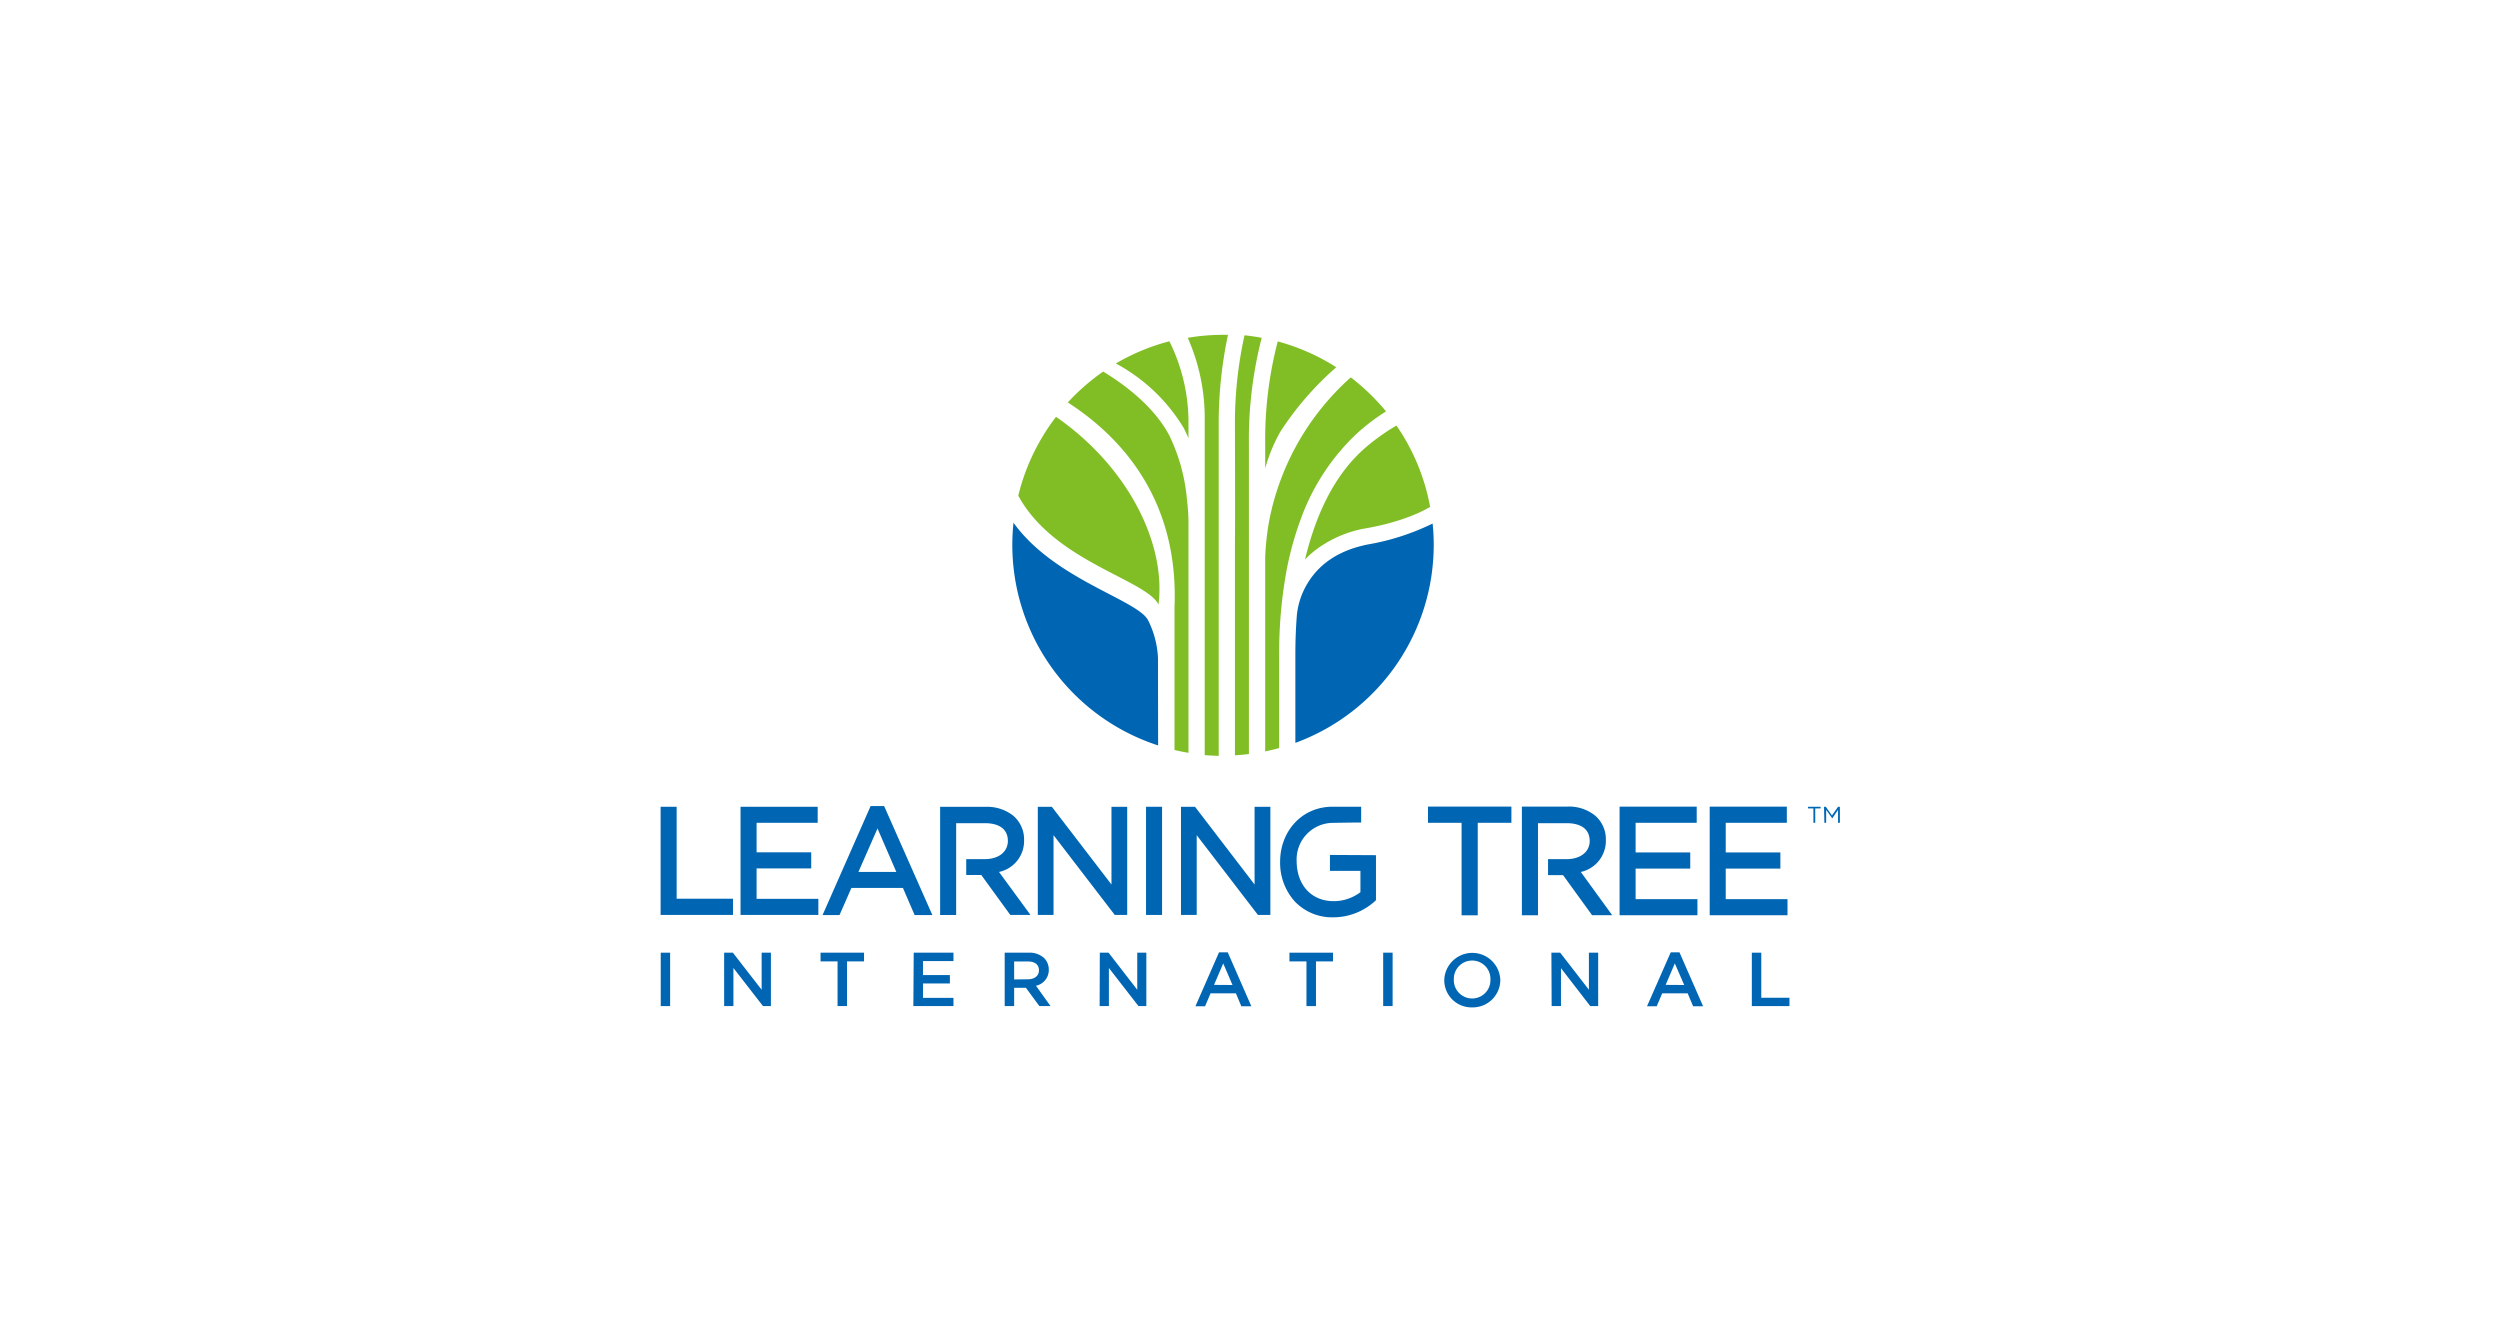 <svg xmlns="http://www.w3.org/2000/svg" viewBox="0 0 410 220"><defs><style>.cls-1{fill:#fff;}.cls-2{fill:#0066b3;}.cls-3{fill:#81be25;}</style></defs><title>logo_learningtree</title><g id="レイヤー_2" data-name="レイヤー 2"><g id="レイヤー_1-2" data-name="レイヤー 1"><rect class="cls-1" width="410" height="220"/><polygon class="cls-2" points="265.61 150.1 265.61 132.29 278.26 132.29 278.26 134.48 278.26 134.94 268.24 134.94 268.24 139.8 277.2 139.8 277.2 142.45 268.24 142.45 268.24 147.46 278.38 147.46 278.38 150.1 265.61 150.1"/><polygon class="cls-2" points="280.39 150.1 280.39 132.29 293.04 132.29 293.04 134.48 293.04 134.94 283.02 134.94 283.02 139.8 291.98 139.8 291.98 142.45 283.02 142.45 283.02 147.46 293.15 147.46 293.15 150.1 280.39 150.1"/><polygon class="cls-2" points="239.7 150.11 239.7 134.94 234.19 134.94 234.19 132.28 247.87 132.28 247.87 134.94 242.35 134.94 242.35 149.66 242.35 150.11 239.7 150.11"/><path class="cls-2" d="M259.25,143a5.22,5.22,0,0,0,4.11-5.25,5.1,5.1,0,0,0-1.77-4,6.85,6.85,0,0,0-4.55-1.47h-7.45V150.1h2.64v-6.57h0v-2.62h0V135h4.67c2.58,0,3.8,1.13,3.81,2.9s-1.46,3-3.83,3h-3v2.62h2.46l4.76,6.57h3.3Z"/><polygon class="cls-2" points="108.34 150.05 108.34 132.76 108.34 132.31 110.97 132.31 110.97 147.39 120.21 147.39 120.21 150.05 108.34 150.05"/><polygon class="cls-2" points="121.45 150.05 121.45 132.31 134.1 132.31 134.1 134.49 134.1 134.94 124.08 134.94 124.08 139.78 133.04 139.78 133.04 142.42 124.08 142.42 124.08 147.41 134.21 147.41 134.21 150.05 121.45 150.05"/><path class="cls-2" d="M140.78,143H147l-3.09-7.13Zm12.13,7.07H150l-1.92-4.45h-8.45l-1.95,4.45h-2.78l7.88-17.87H145Z"/><polygon class="cls-2" points="182.82 150.05 172.78 136.97 172.78 150.05 170.2 150.05 170.2 132.31 172.5 132.31 182.28 145.06 182.28 132.76 182.28 132.31 184.86 132.31 184.86 150.05 182.82 150.05"/><rect class="cls-2" x="187.95" y="132.31" width="2.63" height="17.74"/><polygon class="cls-2" points="206.3 150.05 196.26 136.97 196.26 150.05 193.68 150.05 193.68 132.31 195.98 132.31 205.75 145.06 205.75 132.76 205.75 132.31 208.34 132.31 208.34 150.05 206.3 150.05"/><path class="cls-2" d="M218.11,140.21v2.61h5v3.5a7.28,7.28,0,0,1-4.35,1.47c-3.81,0-6.09-2.76-6.11-6.57a6,6,0,0,1,5.8-6.27c3.56-.06,4.78-.06,4.78-.06V132.3h-4.67c-5.12,0-8.61,4.08-8.62,9a9.49,9.49,0,0,0,2.36,6.49,8.43,8.43,0,0,0,6.38,2.65,10.17,10.17,0,0,0,6.83-2.67l.15-.13v-7.39Z"/><path class="cls-2" d="M163.84,143a5.19,5.19,0,0,0,4.11-5.22,5.11,5.11,0,0,0-1.77-4,6.92,6.92,0,0,0-4.55-1.46h-7.45v17.74h2.63V143.5h0v-2.6h0V135h4.68c2.58,0,3.8,1.13,3.8,2.9s-1.45,3-3.83,3h-3v2.6h2.47l4.76,6.55H169Z"/><path class="cls-2" d="M297.4,132.58h-.88v-.27h2.06v.27h-.88v2.36h-.3Z"/><path class="cls-2" d="M299.14,132.31h.3l1,1.43,1-1.43h.3v2.63h-.3v-2.13l-.95,1.41h0l-1-1.41v2.13h-.29Z"/><path class="cls-3" d="M197.57,68.84v55c.76.06,1.53.1,2.3.12v-54a69.8,69.8,0,0,1,1.52-15.05h-.82a34.42,34.42,0,0,0-5.78.49A32.43,32.43,0,0,1,197.57,68.84Z"/><path class="cls-3" d="M216.66,89.56a19.13,19.13,0,0,1,7-2.86s6.42-.93,10.88-3.57a34.35,34.35,0,0,0-5.52-13.34,34.49,34.49,0,0,0-5,3.55c-5,4.29-8.14,10.71-10,18.42A15.15,15.15,0,0,1,216.66,89.56Z"/><path class="cls-3" d="M222.24,71.37a32.69,32.69,0,0,1,5.07-3.9,35.48,35.48,0,0,0-5.78-5.58,42.26,42.26,0,0,0-13.4,23.6,43.22,43.22,0,0,0-.64,5.91v31.83c.77-.15,1.54-.34,2.29-.55V107.22a75.59,75.59,0,0,1,1-12.42,52.05,52.05,0,0,1,2.67-10A36,36,0,0,1,222.24,71.37Z"/><path class="cls-3" d="M202.53,123.87c.77-.05,1.54-.11,2.29-.21V72.8a67.08,67.08,0,0,1,2.1-17.4c-.92-.17-1.86-.31-2.82-.41a66.55,66.55,0,0,0-1.57,14.88s.05,17.6,0,18.6Z"/><path class="cls-3" d="M219.15,60.23a34.64,34.64,0,0,0-9.6-4.24,63.85,63.85,0,0,0-2.06,16.81v4a27.39,27.39,0,0,1,2.45-5.94A50.2,50.2,0,0,1,219.15,60.23Z"/><path class="cls-3" d="M194.13,70.19q.41.8.78,1.68v-3a29.93,29.93,0,0,0-3.13-12.9A34.48,34.48,0,0,0,183,59.61,29,29,0,0,1,194.13,70.19Z"/><path class="cls-2" d="M189.91,107.92a15.3,15.3,0,0,0-1.58-6.11c-1.56-3.4-15.4-6.7-22.12-16.09-.12,1.2-.19,2.42-.19,3.65a34.57,34.57,0,0,0,23.91,32.88Z"/><path class="cls-3" d="M190,99.14c1.24-10.1-5.06-22.64-16.81-30.78A34.56,34.56,0,0,0,167,81.29C172.83,92.08,187.87,95,190,99.14Z"/><path class="cls-2" d="M224.33,89.29c-4.58.91-7.91,3.06-9.92,6.42a12.48,12.48,0,0,0-1.72,5.12h0c-.16,2-.25,4.18-.25,6.39v14.61a34.57,34.57,0,0,0,22.69-32.46,33.8,33.8,0,0,0-.18-3.51A39.11,39.11,0,0,1,224.33,89.29Z"/><path class="cls-3" d="M192.62,123c.75.18,1.52.33,2.29.46V85.55c0-1-.09-2.26-.26-3.76a30.21,30.21,0,0,0-2.89-10.39c-2.57-4.83-7.41-8.38-10.84-10.46a35,35,0,0,0-5.8,5.06c9.29,6,18.2,16.4,17.5,33.61Z"/><path class="cls-2" d="M108.36,156.24h1.54V165h-1.54Z"/><path class="cls-2" d="M118.76,156.24h1.43l4.72,6.08v-6.08h1.52V165h-1.3l-4.85-6.25V165h-1.52Z"/><path class="cls-2" d="M137.36,157.67h-2.79v-1.43h7.13v1.43h-2.79V165h-1.55Z"/><path class="cls-2" d="M149.85,156.24h6.52v1.38h-5v2.29h4.41v1.38h-4.41v2.36h5V165h-6.58Z"/><path class="cls-2" d="M164.77,156.24h3.92a3.5,3.5,0,0,1,2.54.88A2.63,2.63,0,0,1,172,159v0a2.63,2.63,0,0,1-2.1,2.66l2.38,3.33h-1.83L168.25,162h-1.93V165h-1.55Zm3.81,4.36c1.1,0,1.81-.58,1.81-1.47v0c0-.94-.68-1.45-1.82-1.45h-2.25v2.95Z"/><path class="cls-2" d="M180.37,156.24h1.43l4.71,6.08v-6.08H188V165h-1.29l-4.85-6.25V165h-1.52Z"/><path class="cls-2" d="M199.92,156.18h1.43l3.87,8.85h-1.64l-.89-2.12h-4.16l-.9,2.12h-1.58Zm2.21,5.36L200.61,158l-1.51,3.52Z"/><path class="cls-2" d="M214.26,157.67h-2.79v-1.43h7.14v1.43h-2.79V165h-1.56Z"/><path class="cls-2" d="M226.84,156.24h1.55V165h-1.55Z"/><path class="cls-2" d="M236.86,160.66v0a4.6,4.6,0,0,1,9.19,0v0a4.51,4.51,0,0,1-4.61,4.55A4.46,4.46,0,0,1,236.86,160.66Zm7.57,0v0a3,3,0,0,0-3-3.13,3,3,0,0,0-3,3.1v0a3,3,0,0,0,3,3.12A3,3,0,0,0,244.43,160.66Z"/><path class="cls-2" d="M254.43,156.24h1.44l4.71,6.08v-6.08h1.52V165h-1.3L256,158.78V165h-1.53Z"/><path class="cls-2" d="M274,156.18h1.43l3.88,8.85h-1.64l-.89-2.12H272.6l-.9,2.12h-1.59Zm2.21,5.36L274.67,158l-1.5,3.52Z"/><path class="cls-2" d="M287.3,156.24h1.55v7.39h4.62V165H287.3Z"/></g></g></svg>
